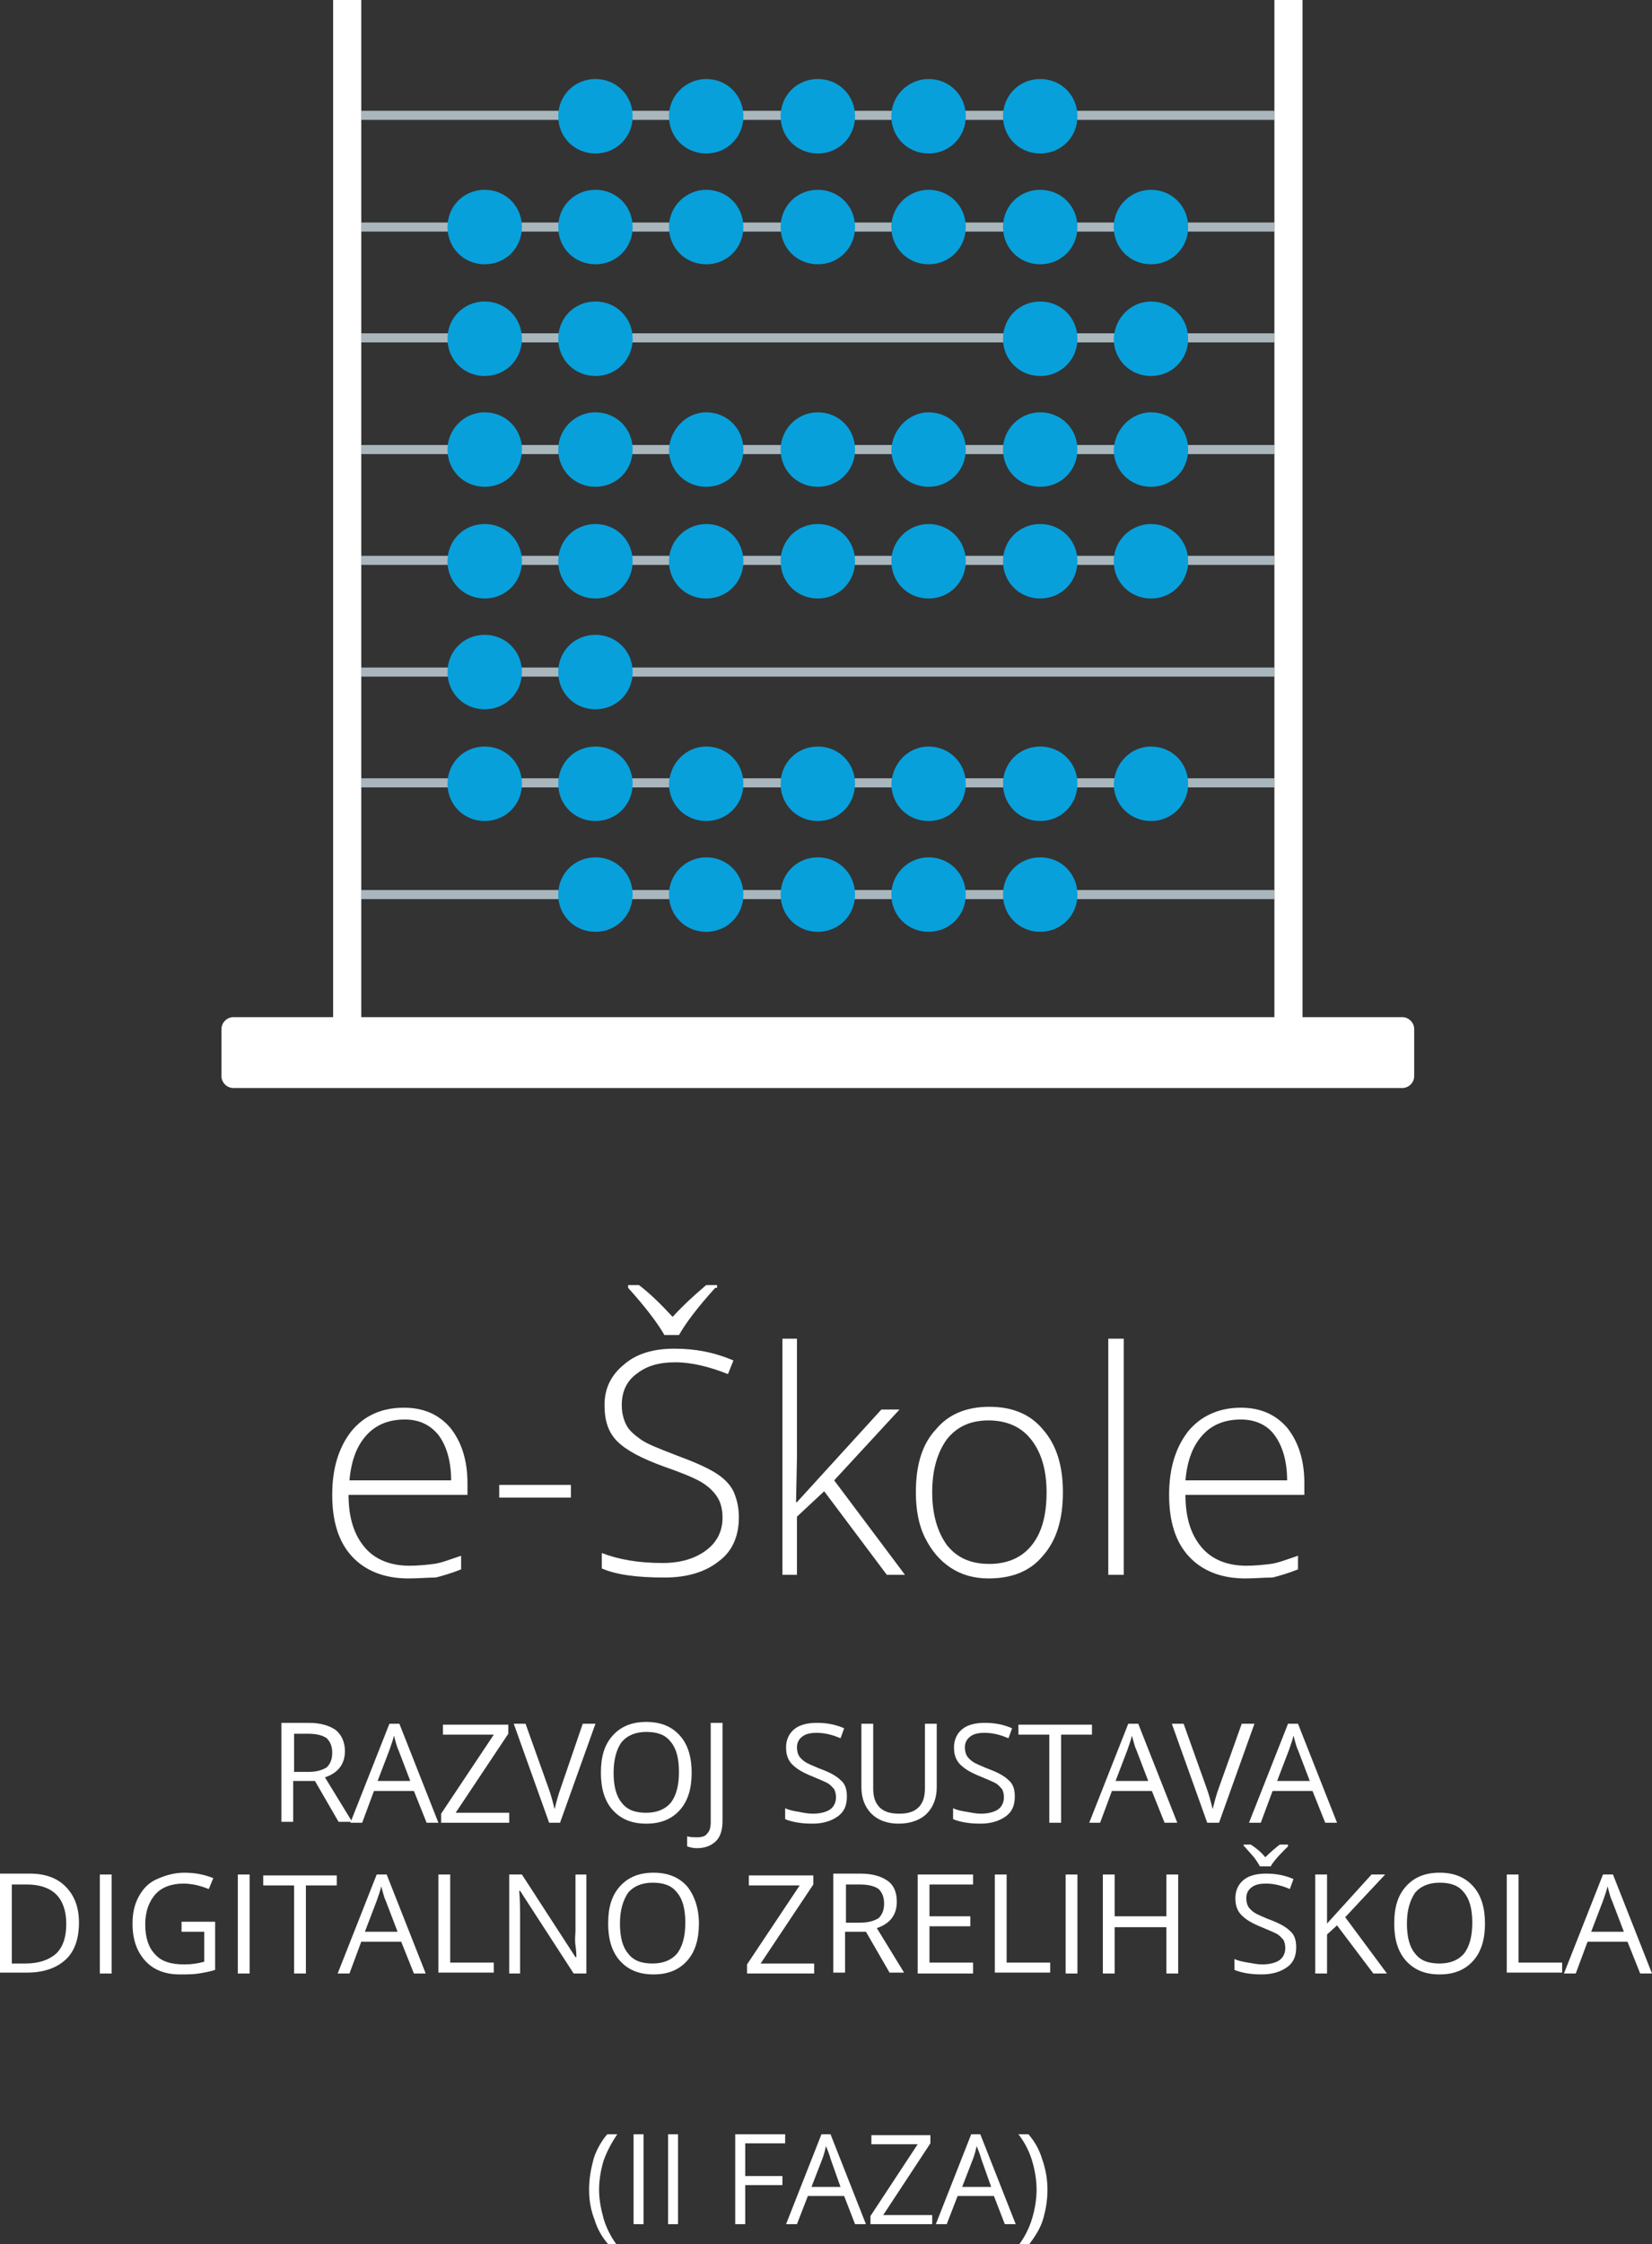 <?xml version="1.0" encoding="utf-8"?>
<!-- Generator: Adobe Illustrator 24.0.0, SVG Export Plug-In . SVG Version: 6.00 Build 0)  -->
<svg version="1.1" id="Layer_1" xmlns="http://www.w3.org/2000/svg" xmlns:xlink="http://www.w3.org/1999/xlink" x="0px" y="0px"
	 width="182px" height="247.1px" viewBox="0 0 182 247.1" style="enable-background:new 0 0 182 247.1;" xml:space="preserve">
<rect x="0" y="0" width="182" height="247.1" fill="#333333" stroke="none"/>
<rect x="39.8" y="49" style="fill-rule:evenodd;clip-rule:evenodd;fill:#A9B7BD;" width="100.6" height="1"/>
<rect x="39.8" y="61.2" style="fill-rule:evenodd;clip-rule:evenodd;fill:#A9B7BD;" width="100.6" height="1"/>
<rect x="39.8" y="24.5" style="fill-rule:evenodd;clip-rule:evenodd;fill:#A9B7BD;" width="100.6" height="1"/>
<rect x="39.8" y="36.7" style="fill-rule:evenodd;clip-rule:evenodd;fill:#A9B7BD;" width="100.6" height="1"/>
<rect x="39.8" y="73.5" style="fill-rule:evenodd;clip-rule:evenodd;fill:#A9B7BD;" width="100.6" height="1"/>
<rect x="39.8" y="85.7" style="fill-rule:evenodd;clip-rule:evenodd;fill:#A9B7BD;" width="100.6" height="1"/>
<rect x="39.8" y="98" style="fill-rule:evenodd;clip-rule:evenodd;fill:#A9B7BD;" width="100.6" height="1"/>
<rect x="39.8" y="12.2" style="fill-rule:evenodd;clip-rule:evenodd;fill:#A9B7BD;" width="100.6" height="1"/>
<g>
	<path style="fill-rule:evenodd;clip-rule:evenodd;fill:#07A0DB;" d="M65.6,8.7c2.3,0,4.1,1.8,4.1,4.1s-1.8,4.1-4.1,4.1
		c-2.3,0-4.1-1.8-4.1-4.1S63.3,8.7,65.6,8.7"/>
	<path style="fill-rule:evenodd;clip-rule:evenodd;fill:#07A0DB;" d="M77.8,8.7c2.3,0,4.1,1.8,4.1,4.1s-1.8,4.1-4.1,4.1
		c-2.3,0-4.1-1.8-4.1-4.1S75.6,8.7,77.8,8.7"/>
	<path style="fill-rule:evenodd;clip-rule:evenodd;fill:#07A0DB;" d="M90.1,8.7c2.3,0,4.1,1.8,4.1,4.1s-1.8,4.1-4.1,4.1
		c-2.3,0-4.1-1.8-4.1-4.1S87.8,8.7,90.1,8.7"/>
	<path style="fill-rule:evenodd;clip-rule:evenodd;fill:#07A0DB;" d="M102.3,8.7c2.3,0,4.1,1.8,4.1,4.1s-1.8,4.1-4.1,4.1
		c-2.3,0-4.1-1.8-4.1-4.1S100.1,8.7,102.3,8.7"/>
	<path style="fill-rule:evenodd;clip-rule:evenodd;fill:#07A0DB;" d="M114.6,8.7c2.3,0,4.1,1.8,4.1,4.1s-1.8,4.1-4.1,4.1
		c-2.3,0-4.1-1.8-4.1-4.1S112.3,8.7,114.6,8.7"/>
	<path style="fill-rule:evenodd;clip-rule:evenodd;fill:#07A0DB;" d="M53.4,20.9c2.3,0,4.1,1.8,4.1,4.1s-1.8,4.1-4.1,4.1
		c-2.3,0-4.1-1.8-4.1-4.1S51.1,20.9,53.4,20.9"/>
	<path style="fill-rule:evenodd;clip-rule:evenodd;fill:#07A0DB;" d="M65.6,20.9c2.3,0,4.1,1.8,4.1,4.1s-1.8,4.1-4.1,4.1
		c-2.3,0-4.1-1.8-4.1-4.1S63.3,20.9,65.6,20.9"/>
	<path style="fill-rule:evenodd;clip-rule:evenodd;fill:#07A0DB;" d="M77.8,20.9c2.3,0,4.1,1.8,4.1,4.1s-1.8,4.1-4.1,4.1
		c-2.3,0-4.1-1.8-4.1-4.1S75.6,20.9,77.8,20.9"/>
	<path style="fill-rule:evenodd;clip-rule:evenodd;fill:#07A0DB;" d="M90.1,20.9c2.3,0,4.1,1.8,4.1,4.1s-1.8,4.1-4.1,4.1
		c-2.3,0-4.1-1.8-4.1-4.1S87.8,20.9,90.1,20.9"/>
	<path style="fill-rule:evenodd;clip-rule:evenodd;fill:#07A0DB;" d="M102.3,20.9c2.3,0,4.1,1.8,4.1,4.1s-1.8,4.1-4.1,4.1
		c-2.3,0-4.1-1.8-4.1-4.1S100.1,20.9,102.3,20.9"/>
	<path style="fill-rule:evenodd;clip-rule:evenodd;fill:#07A0DB;" d="M114.6,20.9c2.3,0,4.1,1.8,4.1,4.1s-1.8,4.1-4.1,4.1
		c-2.3,0-4.1-1.8-4.1-4.1S112.3,20.9,114.6,20.9"/>
	<path style="fill-rule:evenodd;clip-rule:evenodd;fill:#07A0DB;" d="M126.8,20.9c2.3,0,4.1,1.8,4.1,4.1s-1.8,4.1-4.1,4.1
		c-2.3,0-4.1-1.8-4.1-4.1S124.6,20.9,126.8,20.9"/>
	<path style="fill-rule:evenodd;clip-rule:evenodd;fill:#07A0DB;" d="M53.4,33.2c2.3,0,4.1,1.8,4.1,4.1c0,2.3-1.8,4.1-4.1,4.1
		c-2.3,0-4.1-1.8-4.1-4.1C49.3,35,51.1,33.2,53.4,33.2"/>
	<path style="fill-rule:evenodd;clip-rule:evenodd;fill:#07A0DB;" d="M65.6,33.2c2.3,0,4.1,1.8,4.1,4.1c0,2.3-1.8,4.1-4.1,4.1
		c-2.3,0-4.1-1.8-4.1-4.1C61.5,35,63.3,33.2,65.6,33.2"/>
	<path style="fill-rule:evenodd;clip-rule:evenodd;fill:#07A0DB;" d="M114.6,33.2c2.3,0,4.1,1.8,4.1,4.1c0,2.3-1.8,4.1-4.1,4.1
		c-2.3,0-4.1-1.8-4.1-4.1C110.5,35,112.3,33.2,114.6,33.2"/>
	<path style="fill-rule:evenodd;clip-rule:evenodd;fill:#07A0DB;" d="M126.8,33.2c2.3,0,4.1,1.8,4.1,4.1c0,2.3-1.8,4.1-4.1,4.1
		c-2.3,0-4.1-1.8-4.1-4.1C122.8,35,124.6,33.2,126.8,33.2"/>
	<path style="fill-rule:evenodd;clip-rule:evenodd;fill:#07A0DB;" d="M53.4,45.4c2.3,0,4.1,1.8,4.1,4.1c0,2.3-1.8,4.1-4.1,4.1
		c-2.3,0-4.1-1.8-4.1-4.1C49.3,47.3,51.1,45.4,53.4,45.4"/>
	<path style="fill-rule:evenodd;clip-rule:evenodd;fill:#07A0DB;" d="M65.6,45.4c2.3,0,4.1,1.8,4.1,4.1c0,2.3-1.8,4.1-4.1,4.1
		c-2.3,0-4.1-1.8-4.1-4.1C61.5,47.3,63.3,45.4,65.6,45.4"/>
	<path style="fill-rule:evenodd;clip-rule:evenodd;fill:#07A0DB;" d="M77.8,45.4c2.3,0,4.1,1.8,4.1,4.1c0,2.3-1.8,4.1-4.1,4.1
		c-2.3,0-4.1-1.8-4.1-4.1C73.8,47.3,75.6,45.4,77.8,45.4"/>
	<path style="fill-rule:evenodd;clip-rule:evenodd;fill:#07A0DB;" d="M90.1,45.4c2.3,0,4.1,1.8,4.1,4.1c0,2.3-1.8,4.1-4.1,4.1
		c-2.3,0-4.1-1.8-4.1-4.1C86,47.3,87.8,45.4,90.1,45.4"/>
	<path style="fill-rule:evenodd;clip-rule:evenodd;fill:#07A0DB;" d="M102.3,45.4c2.3,0,4.1,1.8,4.1,4.1c0,2.3-1.8,4.1-4.1,4.1
		c-2.3,0-4.1-1.8-4.1-4.1C98.3,47.3,100.1,45.4,102.3,45.4"/>
	<path style="fill-rule:evenodd;clip-rule:evenodd;fill:#07A0DB;" d="M114.6,45.4c2.3,0,4.1,1.8,4.1,4.1c0,2.3-1.8,4.1-4.1,4.1
		c-2.3,0-4.1-1.8-4.1-4.1C110.5,47.3,112.3,45.4,114.6,45.4"/>
	<path style="fill-rule:evenodd;clip-rule:evenodd;fill:#07A0DB;" d="M126.8,45.4c2.3,0,4.1,1.8,4.1,4.1c0,2.3-1.8,4.1-4.1,4.1
		c-2.3,0-4.1-1.8-4.1-4.1C122.8,47.3,124.6,45.4,126.8,45.4"/>
	<path style="fill-rule:evenodd;clip-rule:evenodd;fill:#07A0DB;" d="M53.4,57.7c2.3,0,4.1,1.8,4.1,4.1s-1.8,4.1-4.1,4.1
		c-2.3,0-4.1-1.8-4.1-4.1S51.1,57.7,53.4,57.7"/>
	<path style="fill-rule:evenodd;clip-rule:evenodd;fill:#07A0DB;" d="M65.6,57.7c2.3,0,4.1,1.8,4.1,4.1s-1.8,4.1-4.1,4.1
		c-2.3,0-4.1-1.8-4.1-4.1S63.3,57.7,65.6,57.7"/>
	<path style="fill-rule:evenodd;clip-rule:evenodd;fill:#07A0DB;" d="M77.8,57.7c2.3,0,4.1,1.8,4.1,4.1s-1.8,4.1-4.1,4.1
		c-2.3,0-4.1-1.8-4.1-4.1S75.6,57.7,77.8,57.7"/>
	<path style="fill-rule:evenodd;clip-rule:evenodd;fill:#07A0DB;" d="M90.1,57.7c2.3,0,4.1,1.8,4.1,4.1s-1.8,4.1-4.1,4.1
		c-2.3,0-4.1-1.8-4.1-4.1S87.8,57.7,90.1,57.7"/>
	<path style="fill-rule:evenodd;clip-rule:evenodd;fill:#07A0DB;" d="M102.3,57.7c2.3,0,4.1,1.8,4.1,4.1s-1.8,4.1-4.1,4.1
		c-2.3,0-4.1-1.8-4.1-4.1S100.1,57.7,102.3,57.7"/>
	<path style="fill-rule:evenodd;clip-rule:evenodd;fill:#07A0DB;" d="M114.6,57.7c2.3,0,4.1,1.8,4.1,4.1s-1.8,4.1-4.1,4.1
		c-2.3,0-4.1-1.8-4.1-4.1S112.3,57.7,114.6,57.7"/>
	<path style="fill-rule:evenodd;clip-rule:evenodd;fill:#07A0DB;" d="M126.8,57.7c2.3,0,4.1,1.8,4.1,4.1s-1.8,4.1-4.1,4.1
		c-2.3,0-4.1-1.8-4.1-4.1S124.6,57.7,126.8,57.7"/>
	<path style="fill-rule:evenodd;clip-rule:evenodd;fill:#07A0DB;" d="M53.4,69.9c2.3,0,4.1,1.8,4.1,4.1c0,2.3-1.8,4.1-4.1,4.1
		c-2.3,0-4.1-1.8-4.1-4.1C49.3,71.7,51.1,69.9,53.4,69.9"/>
	<path style="fill-rule:evenodd;clip-rule:evenodd;fill:#07A0DB;" d="M65.6,69.9c2.3,0,4.1,1.8,4.1,4.1c0,2.3-1.8,4.1-4.1,4.1
		c-2.3,0-4.1-1.8-4.1-4.1C61.5,71.7,63.3,69.9,65.6,69.9"/>
	<path style="fill-rule:evenodd;clip-rule:evenodd;fill:#07A0DB;" d="M53.4,82.2c2.3,0,4.1,1.8,4.1,4.1c0,2.3-1.8,4.1-4.1,4.1
		c-2.3,0-4.1-1.8-4.1-4.1C49.3,84,51.1,82.2,53.4,82.2"/>
	<path style="fill-rule:evenodd;clip-rule:evenodd;fill:#07A0DB;" d="M65.6,82.2c2.3,0,4.1,1.8,4.1,4.1c0,2.3-1.8,4.1-4.1,4.1
		c-2.3,0-4.1-1.8-4.1-4.1C61.5,84,63.3,82.2,65.6,82.2"/>
	<path style="fill-rule:evenodd;clip-rule:evenodd;fill:#07A0DB;" d="M77.8,82.2c2.3,0,4.1,1.8,4.1,4.1c0,2.3-1.8,4.1-4.1,4.1
		c-2.3,0-4.1-1.8-4.1-4.1C73.8,84,75.6,82.2,77.8,82.2"/>
	<path style="fill-rule:evenodd;clip-rule:evenodd;fill:#07A0DB;" d="M90.1,82.2c2.3,0,4.1,1.8,4.1,4.1c0,2.3-1.8,4.1-4.1,4.1
		c-2.3,0-4.1-1.8-4.1-4.1C86,84,87.8,82.2,90.1,82.2"/>
	<path style="fill-rule:evenodd;clip-rule:evenodd;fill:#07A0DB;" d="M102.3,82.2c2.3,0,4.1,1.8,4.1,4.1c0,2.3-1.8,4.1-4.1,4.1
		c-2.3,0-4.1-1.8-4.1-4.1C98.3,84,100.1,82.2,102.3,82.2"/>
	<path style="fill-rule:evenodd;clip-rule:evenodd;fill:#07A0DB;" d="M114.6,82.2c2.3,0,4.1,1.8,4.1,4.1c0,2.3-1.8,4.1-4.1,4.1
		c-2.3,0-4.1-1.8-4.1-4.1C110.5,84,112.3,82.2,114.6,82.2"/>
	<path style="fill-rule:evenodd;clip-rule:evenodd;fill:#07A0DB;" d="M126.8,82.2c2.3,0,4.1,1.8,4.1,4.1c0,2.3-1.8,4.1-4.1,4.1
		c-2.3,0-4.1-1.8-4.1-4.1C122.8,84,124.6,82.2,126.8,82.2"/>
	<path style="fill-rule:evenodd;clip-rule:evenodd;fill:#07A0DB;" d="M65.6,94.4c2.3,0,4.1,1.8,4.1,4.1s-1.8,4.1-4.1,4.1
		c-2.3,0-4.1-1.8-4.1-4.1S63.3,94.4,65.6,94.4"/>
	<path style="fill-rule:evenodd;clip-rule:evenodd;fill:#07A0DB;" d="M77.8,94.4c2.3,0,4.1,1.8,4.1,4.1s-1.8,4.1-4.1,4.1
		c-2.3,0-4.1-1.8-4.1-4.1S75.6,94.4,77.8,94.4"/>
	<path style="fill-rule:evenodd;clip-rule:evenodd;fill:#07A0DB;" d="M90.1,94.4c2.3,0,4.1,1.8,4.1,4.1s-1.8,4.1-4.1,4.1
		c-2.3,0-4.1-1.8-4.1-4.1S87.8,94.4,90.1,94.4"/>
	<path style="fill-rule:evenodd;clip-rule:evenodd;fill:#07A0DB;" d="M102.3,94.4c2.3,0,4.1,1.8,4.1,4.1s-1.8,4.1-4.1,4.1
		c-2.3,0-4.1-1.8-4.1-4.1S100.1,94.4,102.3,94.4"/>
	<path style="fill-rule:evenodd;clip-rule:evenodd;fill:#07A0DB;" d="M114.6,94.4c2.3,0,4.1,1.8,4.1,4.1s-1.8,4.1-4.1,4.1
		c-2.3,0-4.1-1.8-4.1-4.1S112.3,94.4,114.6,94.4"/>
	<rect x="36.7" style="fill-rule:evenodd;clip-rule:evenodd;fill:#fff;" width="3.1" height="112.3"/>
	<rect x="140.4" style="fill-rule:evenodd;clip-rule:evenodd;fill:#fff;" width="3.1" height="112.3"/>
	<path style="fill-rule:evenodd;clip-rule:evenodd;fill:#fff;" d="M25.7,112h128.8c0.7,0,1.3,0.6,1.3,1.3v5.2
		c0,0.7-0.6,1.3-1.3,1.3H25.7c-0.7,0-1.3-0.6-1.3-1.3v-5.2C24.4,112.6,25,112,25.7,112"/>
	<path style="fill:#fff;" d="M44.6,156.3c-1.8,0-3.2,0.6-4.2,1.7c-1.1,1.2-1.7,2.8-1.9,5h11.2c0-2.1-0.5-3.8-1.4-5
		C47.4,156.9,46.2,156.3,44.6,156.3 M45,173.8c-2.6,0-4.7-0.8-6.2-2.4c-1.5-1.6-2.2-3.9-2.2-6.8c0-2.9,0.7-5.2,2.1-7
		c1.4-1.7,3.3-2.6,5.8-2.6c2.1,0,3.8,0.7,5.1,2.2c1.2,1.5,1.9,3.5,1.9,6.1v1.3H38.4c0,2.5,0.6,4.4,1.8,5.8c1.1,1.3,2.8,2,4.9,2
		c1,0,1.9-0.1,2.7-0.2c0.8-0.1,1.8-0.5,3-0.9v1.5c-1,0.4-2,0.7-2.8,0.9C47.1,173.7,46.1,173.8,45,173.8"/>
	<rect x="55" y="163.5" style="fill:#fff;" width="7.9" height="1.4"/>
	<path style="fill:#fff;" d="M78.8,141.8c-1.9,2.1-3.2,3.8-4,5.2h-1.6c-0.8-1.4-2.2-3.2-4-5.2v-0.3h1.2c1.3,1,2.5,2.2,3.7,3.5
		c1.2-1.3,2.4-2.4,3.7-3.5h1.2V141.8z M81.4,167.1c0,2-0.7,3.7-2.2,4.8c-1.5,1.2-3.5,1.8-6,1.8c-3,0-5.3-0.3-6.9-1v-1.7
		c1.8,0.7,4,1.1,6.7,1.1c2,0,3.6-0.5,4.8-1.4c1.2-0.9,1.8-2.1,1.8-3.6c0-0.9-0.2-1.7-0.6-2.3c-0.4-0.6-1-1.2-1.9-1.7
		c-0.9-0.5-2.2-1-3.9-1.6c-2.5-0.9-4.2-1.8-5.2-2.8c-1-1-1.4-2.3-1.4-4c0-1.8,0.7-3.3,2.2-4.5c1.4-1.2,3.3-1.7,5.5-1.7
		c2.3,0,4.4,0.4,6.5,1.3l-0.6,1.5c-2-0.8-4-1.3-5.8-1.3c-1.8,0-3.2,0.4-4.3,1.3c-1.1,0.8-1.6,2-1.6,3.4c0,0.9,0.2,1.6,0.5,2.2
		c0.3,0.6,0.9,1.1,1.6,1.6c0.7,0.5,2,1,3.8,1.7c1.9,0.7,3.3,1.3,4.3,1.9s1.7,1.3,2.1,2.1C81.2,165.1,81.4,166,81.4,167.1"/>
	<polygon style="fill:#fff;" points="87.8,165.4 97.1,155.2 99.1,155.2 91.9,163 99.7,173.4 97.7,173.4 90.8,164.2 87.8,167 
		87.8,173.4 86.2,173.4 86.2,147.4 87.8,147.4 87.8,160.5 87.7,165.4 	"/>
	<path style="fill:#fff;" d="M102.7,164.3c0,2.5,0.6,4.4,1.6,5.8c1.1,1.4,2.6,2.1,4.7,2.1c2,0,3.6-0.7,4.7-2.1
		c1.1-1.4,1.6-3.3,1.6-5.8c0-2.5-0.6-4.4-1.7-5.8c-1.1-1.4-2.7-2.1-4.7-2.1c-2,0-3.5,0.7-4.6,2.1
		C103.3,159.9,102.7,161.8,102.7,164.3 M117.1,164.3c0,3-0.7,5.3-2.2,7c-1.4,1.7-3.4,2.5-6,2.5c-1.6,0-3-0.4-4.2-1.2
		c-1.2-0.8-2.1-1.9-2.8-3.3c-0.7-1.4-1-3.1-1-5c0-3,0.7-5.3,2.2-6.9c1.4-1.7,3.4-2.5,5.9-2.5c2.5,0,4.5,0.8,5.9,2.5
		C116.4,159.1,117.1,161.4,117.1,164.3"/>
	<rect x="122.1" y="147.4" style="fill:#fff;" width="1.7" height="26"/>
	<path style="fill:#fff;" d="M136.7,156.3c-1.8,0-3.2,0.6-4.2,1.7c-1.1,1.2-1.7,2.8-1.9,5h11.2c0-2.1-0.5-3.8-1.4-5
		C139.6,156.9,138.3,156.3,136.7,156.3 M137.2,173.8c-2.6,0-4.7-0.8-6.2-2.4c-1.5-1.6-2.2-3.9-2.2-6.8c0-2.9,0.7-5.2,2.1-7
		c1.4-1.7,3.4-2.6,5.8-2.6c2.1,0,3.8,0.7,5.1,2.2c1.2,1.5,1.9,3.5,1.9,6.1v1.3h-13.1c0,2.5,0.6,4.4,1.8,5.8c1.1,1.3,2.8,2,4.9,2
		c1,0,1.9-0.1,2.7-0.2c0.8-0.1,1.8-0.5,3-0.9v1.5c-1,0.4-2,0.7-2.8,0.9C139.2,173.7,138.2,173.8,137.2,173.8"/>
</g>
<g>
	<path style="fill:#fff;" d="M32.3,196.1v4.5H31v-10.9h3c1.3,0,2.3,0.3,3,0.8c0.6,0.5,1,1.3,1,2.3c0,1.4-0.7,2.4-2.2,2.9l3,4.9
		h-1.5l-2.6-4.5H32.3z M32.3,195.1H34c0.9,0,1.5-0.2,2-0.5c0.4-0.4,0.6-0.9,0.6-1.6c0-0.7-0.2-1.2-0.6-1.6c-0.4-0.3-1.1-0.5-2-0.5
		h-1.6V195.1z"/>
	<path style="fill:#fff;" d="M47,200.7l-1.4-3.5h-4.4l-1.3,3.5h-1.3l4.3-10.9H44l4.3,10.9H47z M45.2,196.1l-1.3-3.4
		c-0.2-0.4-0.3-0.9-0.5-1.6c-0.1,0.5-0.3,1-0.5,1.6l-1.3,3.4H45.2z"/>
	<path style="fill:#fff;" d="M56.1,200.7h-7.5v-1l5.8-8.7h-5.6v-1.1H56v1l-5.8,8.7h5.9V200.7z"/>
	<path style="fill:#fff;" d="M64.2,189.8h1.4l-3.9,10.9h-1.2l-3.9-10.9h1.3l2.5,7c0.3,0.8,0.5,1.6,0.7,2.4
		c0.2-0.8,0.4-1.6,0.7-2.4L64.2,189.8z"/>
	<path style="fill:#fff;" d="M76.2,195.2c0,1.7-0.4,3.1-1.3,4.1c-0.9,1-2.1,1.5-3.7,1.5c-1.6,0-2.8-0.5-3.7-1.5
		c-0.9-1-1.3-2.4-1.3-4.1c0-1.8,0.4-3.1,1.3-4.1s2.1-1.5,3.7-1.5c1.6,0,2.8,0.5,3.7,1.5C75.8,192.1,76.2,193.5,76.2,195.2z
		 M67.6,195.2c0,1.5,0.3,2.6,0.9,3.3c0.6,0.8,1.5,1.1,2.7,1.1c1.2,0,2.1-0.4,2.7-1.1c0.6-0.8,0.9-1.9,0.9-3.4c0-1.5-0.3-2.6-0.9-3.3
		c-0.6-0.8-1.5-1.1-2.7-1.1c-1.2,0-2.1,0.4-2.7,1.1C67.9,192.6,67.6,193.8,67.6,195.2z"/>
	<path style="fill:#fff;" d="M76.8,203.5c-0.5,0-0.8-0.1-1.1-0.2v-1.1c0.4,0.1,0.7,0.1,1.1,0.1c0.5,0,0.9-0.1,1.1-0.4
		c0.3-0.3,0.4-0.7,0.4-1.3v-10.9h1.3v10.8c0,0.9-0.2,1.7-0.7,2.2S77.7,203.5,76.8,203.5z"/>
</g>
<g>
	<path style="fill:#fff;" d="M93.3,197.8c0,1-0.3,1.7-1,2.2c-0.7,0.5-1.6,0.8-2.8,0.8c-1.3,0-2.3-0.2-3-0.5v-1.2
		c0.4,0.2,0.9,0.3,1.5,0.4c0.5,0.1,1,0.2,1.6,0.2c0.8,0,1.5-0.2,1.9-0.5s0.6-0.8,0.6-1.3c0-0.4-0.1-0.7-0.2-0.9
		c-0.2-0.2-0.4-0.5-0.8-0.7c-0.4-0.2-0.9-0.4-1.6-0.7c-1-0.4-1.7-0.8-2.2-1.3s-0.7-1.1-0.7-1.9c0-0.8,0.3-1.5,0.9-2
		c0.6-0.5,1.5-0.7,2.5-0.7c1.1,0,2.1,0.2,3,0.6l-0.4,1.1c-0.9-0.4-1.8-0.6-2.6-0.6c-0.7,0-1.2,0.1-1.6,0.4c-0.4,0.3-0.6,0.7-0.6,1.2
		c0,0.4,0.1,0.7,0.2,0.9s0.4,0.5,0.7,0.7c0.3,0.2,0.8,0.4,1.5,0.7c1.1,0.4,1.9,0.8,2.4,1.3C93.1,196.4,93.3,197,93.3,197.8z"/>
	<path style="fill:#fff;" d="M103.2,189.8v7c0,1.2-0.4,2.2-1.1,2.9c-0.7,0.7-1.8,1.1-3.1,1.1c-1.3,0-2.3-0.4-3-1.1
		s-1.1-1.7-1.1-2.9v-7h1.3v7.1c0,0.9,0.2,1.6,0.7,2.1c0.5,0.5,1.2,0.7,2.2,0.7c0.9,0,1.6-0.2,2.1-0.7c0.5-0.5,0.7-1.2,0.7-2.1v-7.1
		H103.2z"/>
	<path style="fill:#fff;" d="M111.8,197.8c0,1-0.3,1.7-1,2.2c-0.7,0.5-1.6,0.8-2.8,0.8c-1.3,0-2.3-0.2-3-0.5v-1.2
		c0.4,0.2,0.9,0.3,1.5,0.4s1,0.2,1.6,0.2c0.8,0,1.5-0.2,1.9-0.5s0.6-0.8,0.6-1.3c0-0.4-0.1-0.7-0.2-0.9c-0.2-0.2-0.4-0.5-0.8-0.7
		c-0.4-0.2-0.9-0.4-1.6-0.7c-1-0.4-1.7-0.8-2.2-1.3s-0.7-1.1-0.7-1.9c0-0.8,0.3-1.5,0.9-2c0.6-0.5,1.5-0.7,2.5-0.7
		c1.1,0,2.1,0.2,3,0.6l-0.4,1.1c-0.9-0.4-1.8-0.6-2.6-0.6c-0.7,0-1.2,0.1-1.6,0.4c-0.4,0.3-0.6,0.7-0.6,1.2c0,0.4,0.1,0.7,0.2,0.9
		s0.4,0.5,0.7,0.7c0.3,0.2,0.8,0.4,1.5,0.7c1.1,0.4,1.9,0.8,2.4,1.3C111.6,196.4,111.8,197,111.8,197.8z"/>
	<path style="fill:#fff;" d="M116.9,200.7h-1.3v-9.7h-3.4v-1.1h8.1v1.1h-3.4V200.7z"/>
	<path style="fill:#fff;" d="M128.3,200.7l-1.4-3.5h-4.4l-1.3,3.5H120l4.3-10.9h1.1l4.3,10.9H128.3z M126.5,196.1l-1.3-3.4
		c-0.2-0.4-0.3-0.9-0.5-1.6c-0.1,0.5-0.3,1-0.5,1.6l-1.3,3.4H126.5z"/>
	<path style="fill:#fff;" d="M136.8,189.8h1.4l-3.9,10.9H133l-3.9-10.9h1.3l2.5,7c0.3,0.8,0.5,1.6,0.7,2.4
		c0.2-0.8,0.4-1.6,0.7-2.4L136.8,189.8z"/>
	<path style="fill:#fff;" d="M146,200.7l-1.4-3.5h-4.4l-1.3,3.5h-1.3l4.3-10.9h1.1l4.3,10.9H146z M144.3,196.1l-1.3-3.4
		c-0.2-0.4-0.3-0.9-0.5-1.6c-0.1,0.5-0.3,1-0.5,1.6l-1.3,3.4H144.3z"/>
</g>
<g>
	<path style="fill:#fff;" d="M8.7,211.7c0,1.8-0.5,3.2-1.5,4.1c-1,0.9-2.4,1.4-4.2,1.4H0v-10.9h3.3c1.7,0,3,0.5,3.9,1.4
		C8.2,208.7,8.7,210,8.7,211.7z M7.3,211.8c0-1.4-0.4-2.5-1.1-3.2c-0.7-0.7-1.8-1.1-3.2-1.1H1.3v8.7h1.5c1.5,0,2.6-0.4,3.4-1.1
		C7,214.3,7.3,213.2,7.3,211.8z"/>
	<path style="fill:#fff;" d="M11,217.3v-10.9h1.3v10.9H11z"/>
	<path style="fill:#fff;" d="M20,211.6h3.7v5.3c-0.6,0.2-1.2,0.3-1.8,0.4c-0.6,0.1-1.3,0.1-2.1,0.1c-1.6,0-2.9-0.5-3.8-1.5
		s-1.4-2.3-1.4-4.1c0-1.1,0.2-2.1,0.7-3s1.1-1.5,2-1.9c0.9-0.4,1.9-0.7,3-0.7c1.2,0,2.2,0.2,3.2,0.6L23,208c-1-0.4-1.9-0.6-2.8-0.6
		c-1.3,0-2.4,0.4-3.1,1.2s-1.1,1.9-1.1,3.3c0,1.5,0.4,2.6,1.1,3.3c0.7,0.8,1.8,1.1,3.2,1.1c0.8,0,1.5-0.1,2.2-0.3v-3.3H20V211.6z"/>
	<path style="fill:#fff;" d="M26.2,217.3v-10.9h1.3v10.9H26.2z"/>
	<path style="fill:#fff;" d="M33.7,217.3h-1.3v-9.7H29v-1.1h8.1v1.1h-3.4V217.3z"/>
	<path style="fill:#fff;" d="M45.6,217.3l-1.4-3.5h-4.4l-1.3,3.5h-1.3l4.3-10.9h1.1l4.3,10.9H45.6z M43.8,212.7l-1.3-3.4
		c-0.2-0.4-0.3-0.9-0.5-1.6c-0.1,0.5-0.3,1-0.5,1.6l-1.3,3.4H43.8z"/>
	<path style="fill:#fff;" d="M48.3,217.3v-10.9h1.3v9.7h4.8v1.1H48.3z"/>
	<path style="fill:#fff;" d="M64.6,217.3h-1.4l-5.9-9.1h-0.1c0.1,1.1,0.1,2.1,0.1,2.9v6.2h-1.2v-10.9h1.4l5.9,9.1h0.1
		c0-0.1,0-0.6-0.1-1.3s0-1.2,0-1.6v-6.2h1.2V217.3z"/>
	<path style="fill:#fff;" d="M77,211.8c0,1.7-0.4,3.1-1.3,4.1c-0.9,1-2.1,1.5-3.7,1.5c-1.6,0-2.8-0.5-3.7-1.5
		c-0.9-1-1.3-2.4-1.3-4.1c0-1.8,0.4-3.1,1.3-4.1s2.1-1.5,3.7-1.5c1.6,0,2.8,0.5,3.7,1.5C76.5,208.7,77,210.1,77,211.8z M68.3,211.8
		c0,1.5,0.3,2.6,0.9,3.3c0.6,0.8,1.5,1.1,2.7,1.1c1.2,0,2.1-0.4,2.7-1.1c0.6-0.8,0.9-1.9,0.9-3.4c0-1.5-0.3-2.6-0.9-3.3
		c-0.6-0.8-1.5-1.1-2.7-1.1c-1.2,0-2.1,0.4-2.7,1.1C68.6,209.3,68.3,210.4,68.3,211.8z"/>
	<path style="fill:#fff;" d="M89.8,217.3h-7.5v-1l5.8-8.7h-5.6v-1.1h7.1v1l-5.8,8.7h5.9V217.3z"/>
	<path style="fill:#fff;" d="M93.1,212.7v4.5h-1.3v-10.9h3c1.3,0,2.3,0.3,3,0.8s1,1.3,1,2.3c0,1.4-0.7,2.4-2.2,2.9l3,4.9H98
		l-2.6-4.5H93.1z M93.1,211.7h1.7c0.9,0,1.5-0.2,2-0.5c0.4-0.4,0.6-0.9,0.6-1.6c0-0.7-0.2-1.2-0.6-1.6c-0.4-0.3-1.1-0.5-2-0.5h-1.6
		V211.7z"/>
	<path style="fill:#fff;" d="M107.2,217.3h-6.1v-10.9h6.1v1.1h-4.8v3.5h4.5v1.1h-4.5v4h4.8V217.3z"/>
	<path style="fill:#fff;" d="M109.6,217.3v-10.9h1.3v9.7h4.8v1.1H109.6z"/>
	<path style="fill:#fff;" d="M117.4,217.3v-10.9h1.3v10.9H117.4z"/>
	<path style="fill:#fff;" d="M129.8,217.3h-1.3v-5.1h-5.7v5.1h-1.3v-10.9h1.3v4.6h5.7v-4.6h1.3V217.3z"/>
	<path style="fill:#fff;" d="M142.8,214.4c0,1-0.3,1.7-1,2.2c-0.7,0.5-1.6,0.8-2.8,0.8c-1.3,0-2.3-0.2-3-0.5v-1.2
		c0.4,0.2,0.9,0.3,1.5,0.4s1,0.2,1.6,0.2c0.8,0,1.5-0.2,1.9-0.5s0.6-0.8,0.6-1.3c0-0.4-0.1-0.7-0.2-0.9c-0.2-0.2-0.4-0.5-0.8-0.7
		c-0.4-0.2-0.9-0.4-1.6-0.7c-1-0.4-1.7-0.8-2.2-1.3s-0.7-1.1-0.7-1.9c0-0.8,0.3-1.5,0.9-2c0.6-0.5,1.5-0.7,2.5-0.7
		c1.1,0,2.1,0.2,3,0.6l-0.4,1.1c-0.9-0.4-1.8-0.6-2.6-0.6c-0.7,0-1.2,0.1-1.6,0.4c-0.4,0.3-0.6,0.7-0.6,1.2c0,0.4,0.1,0.7,0.2,0.9
		s0.4,0.5,0.7,0.7c0.3,0.2,0.8,0.4,1.5,0.7c1.1,0.4,1.9,0.8,2.4,1.3C142.6,213,142.8,213.6,142.8,214.4z M136.9,203.1h0.9
		c0.6,0.4,1.1,0.8,1.6,1.4c0.6-0.6,1.2-1.1,1.6-1.4h0.9v0.2l-0.5,0.5c-0.7,0.7-1.2,1.3-1.4,1.7h-1.2c-0.1-0.2-0.3-0.5-0.5-0.8
		s-0.7-0.8-1.3-1.5V203.1z"/>
	<path style="fill:#fff;" d="M152.8,217.3h-1.5l-4-5.3l-1.1,1v4.3h-1.3v-10.9h1.3v5.4l4.9-5.4h1.5l-4.4,4.7L152.8,217.3z"/>
	<path style="fill:#fff;" d="M163.6,211.8c0,1.7-0.4,3.1-1.3,4.1c-0.9,1-2.1,1.5-3.7,1.5c-1.6,0-2.8-0.5-3.7-1.5
		c-0.9-1-1.3-2.4-1.3-4.1c0-1.8,0.4-3.1,1.3-4.1c0.9-1,2.1-1.5,3.7-1.5c1.6,0,2.8,0.5,3.7,1.5C163.2,208.7,163.6,210.1,163.6,211.8z
		 M155,211.8c0,1.5,0.3,2.6,0.9,3.3c0.6,0.8,1.5,1.1,2.7,1.1c1.2,0,2.1-0.4,2.7-1.1c0.6-0.8,0.9-1.9,0.9-3.4c0-1.5-0.3-2.6-0.9-3.3
		c-0.6-0.8-1.5-1.1-2.7-1.1c-1.2,0-2.1,0.4-2.7,1.1C155.3,209.3,155,210.4,155,211.8z"/>
	<path style="fill:#fff;" d="M166,217.3v-10.9h1.3v9.7h4.8v1.1H166z"/>
	<path style="fill:#fff;" d="M180.7,217.3l-1.4-3.5h-4.4l-1.3,3.5h-1.3l4.3-10.9h1.1l4.3,10.9H180.7z M178.9,212.7l-1.3-3.4
		c-0.2-0.4-0.3-0.9-0.5-1.6c-0.1,0.5-0.3,1-0.5,1.6l-1.3,3.4H178.9z"/>
</g>
<g>
	<path style="fill:#fff;" d="M64.9,241.1c0-1.2,0.2-2.3,0.5-3.4c0.3-1,0.9-2,1.5-2.7h1.1c-0.6,0.9-1.1,1.8-1.5,2.9
		c-0.3,1-0.5,2.1-0.5,3.2c0,1.1,0.2,2.1,0.5,3.2c0.3,1,0.8,2,1.4,2.8H67c-0.7-0.8-1.2-1.7-1.5-2.7C65.1,243.4,64.9,242.3,64.9,241.1
		z"/>
	<path style="fill:#fff;" d="M69.8,244.9v-9.9h1.1v9.9H69.8z"/>
	<path style="fill:#fff;" d="M73.6,244.9v-9.9h1.1v9.9H73.6z"/>
	<path style="fill:#fff;" d="M82.1,244.9h-1.1v-9.9h5.5v1h-4.4v3.6h4.1v1h-4.1V244.9z"/>
	<path style="fill:#fff;" d="M94.2,244.9l-1.2-3.1h-4l-1.2,3.1h-1.2l3.9-9.9h1l3.9,9.9H94.2z M92.6,240.8l-1.1-3.1
		c-0.1-0.4-0.3-0.9-0.5-1.4c-0.1,0.4-0.2,0.9-0.4,1.4l-1.2,3.1H92.6z"/>
	<path style="fill:#fff;" d="M102.7,244.9h-6.8V244l5.2-7.9h-5.1v-1h6.5v0.9l-5.2,7.9h5.4V244.9z"/>
	<path style="fill:#fff;" d="M110.7,244.9l-1.2-3.1h-4l-1.2,3.1h-1.2l3.9-9.9h1l3.9,9.9H110.7z M109.2,240.8l-1.1-3.1
		c-0.1-0.4-0.3-0.9-0.5-1.4c-0.1,0.4-0.2,0.9-0.4,1.4l-1.2,3.1H109.2z"/>
	<path style="fill:#fff;" d="M115.4,241.1c0,1.2-0.2,2.3-0.5,3.3c-0.3,1-0.9,1.9-1.5,2.7h-1.1c0.6-0.8,1.1-1.8,1.4-2.8
		c0.3-1,0.5-2.1,0.5-3.2c0-1.1-0.2-2.2-0.5-3.2c-0.3-1-0.8-2-1.5-2.9h1.1c0.7,0.8,1.2,1.7,1.5,2.7
		C115.2,238.8,115.4,240,115.4,241.1z"/>
</g>
</svg>
